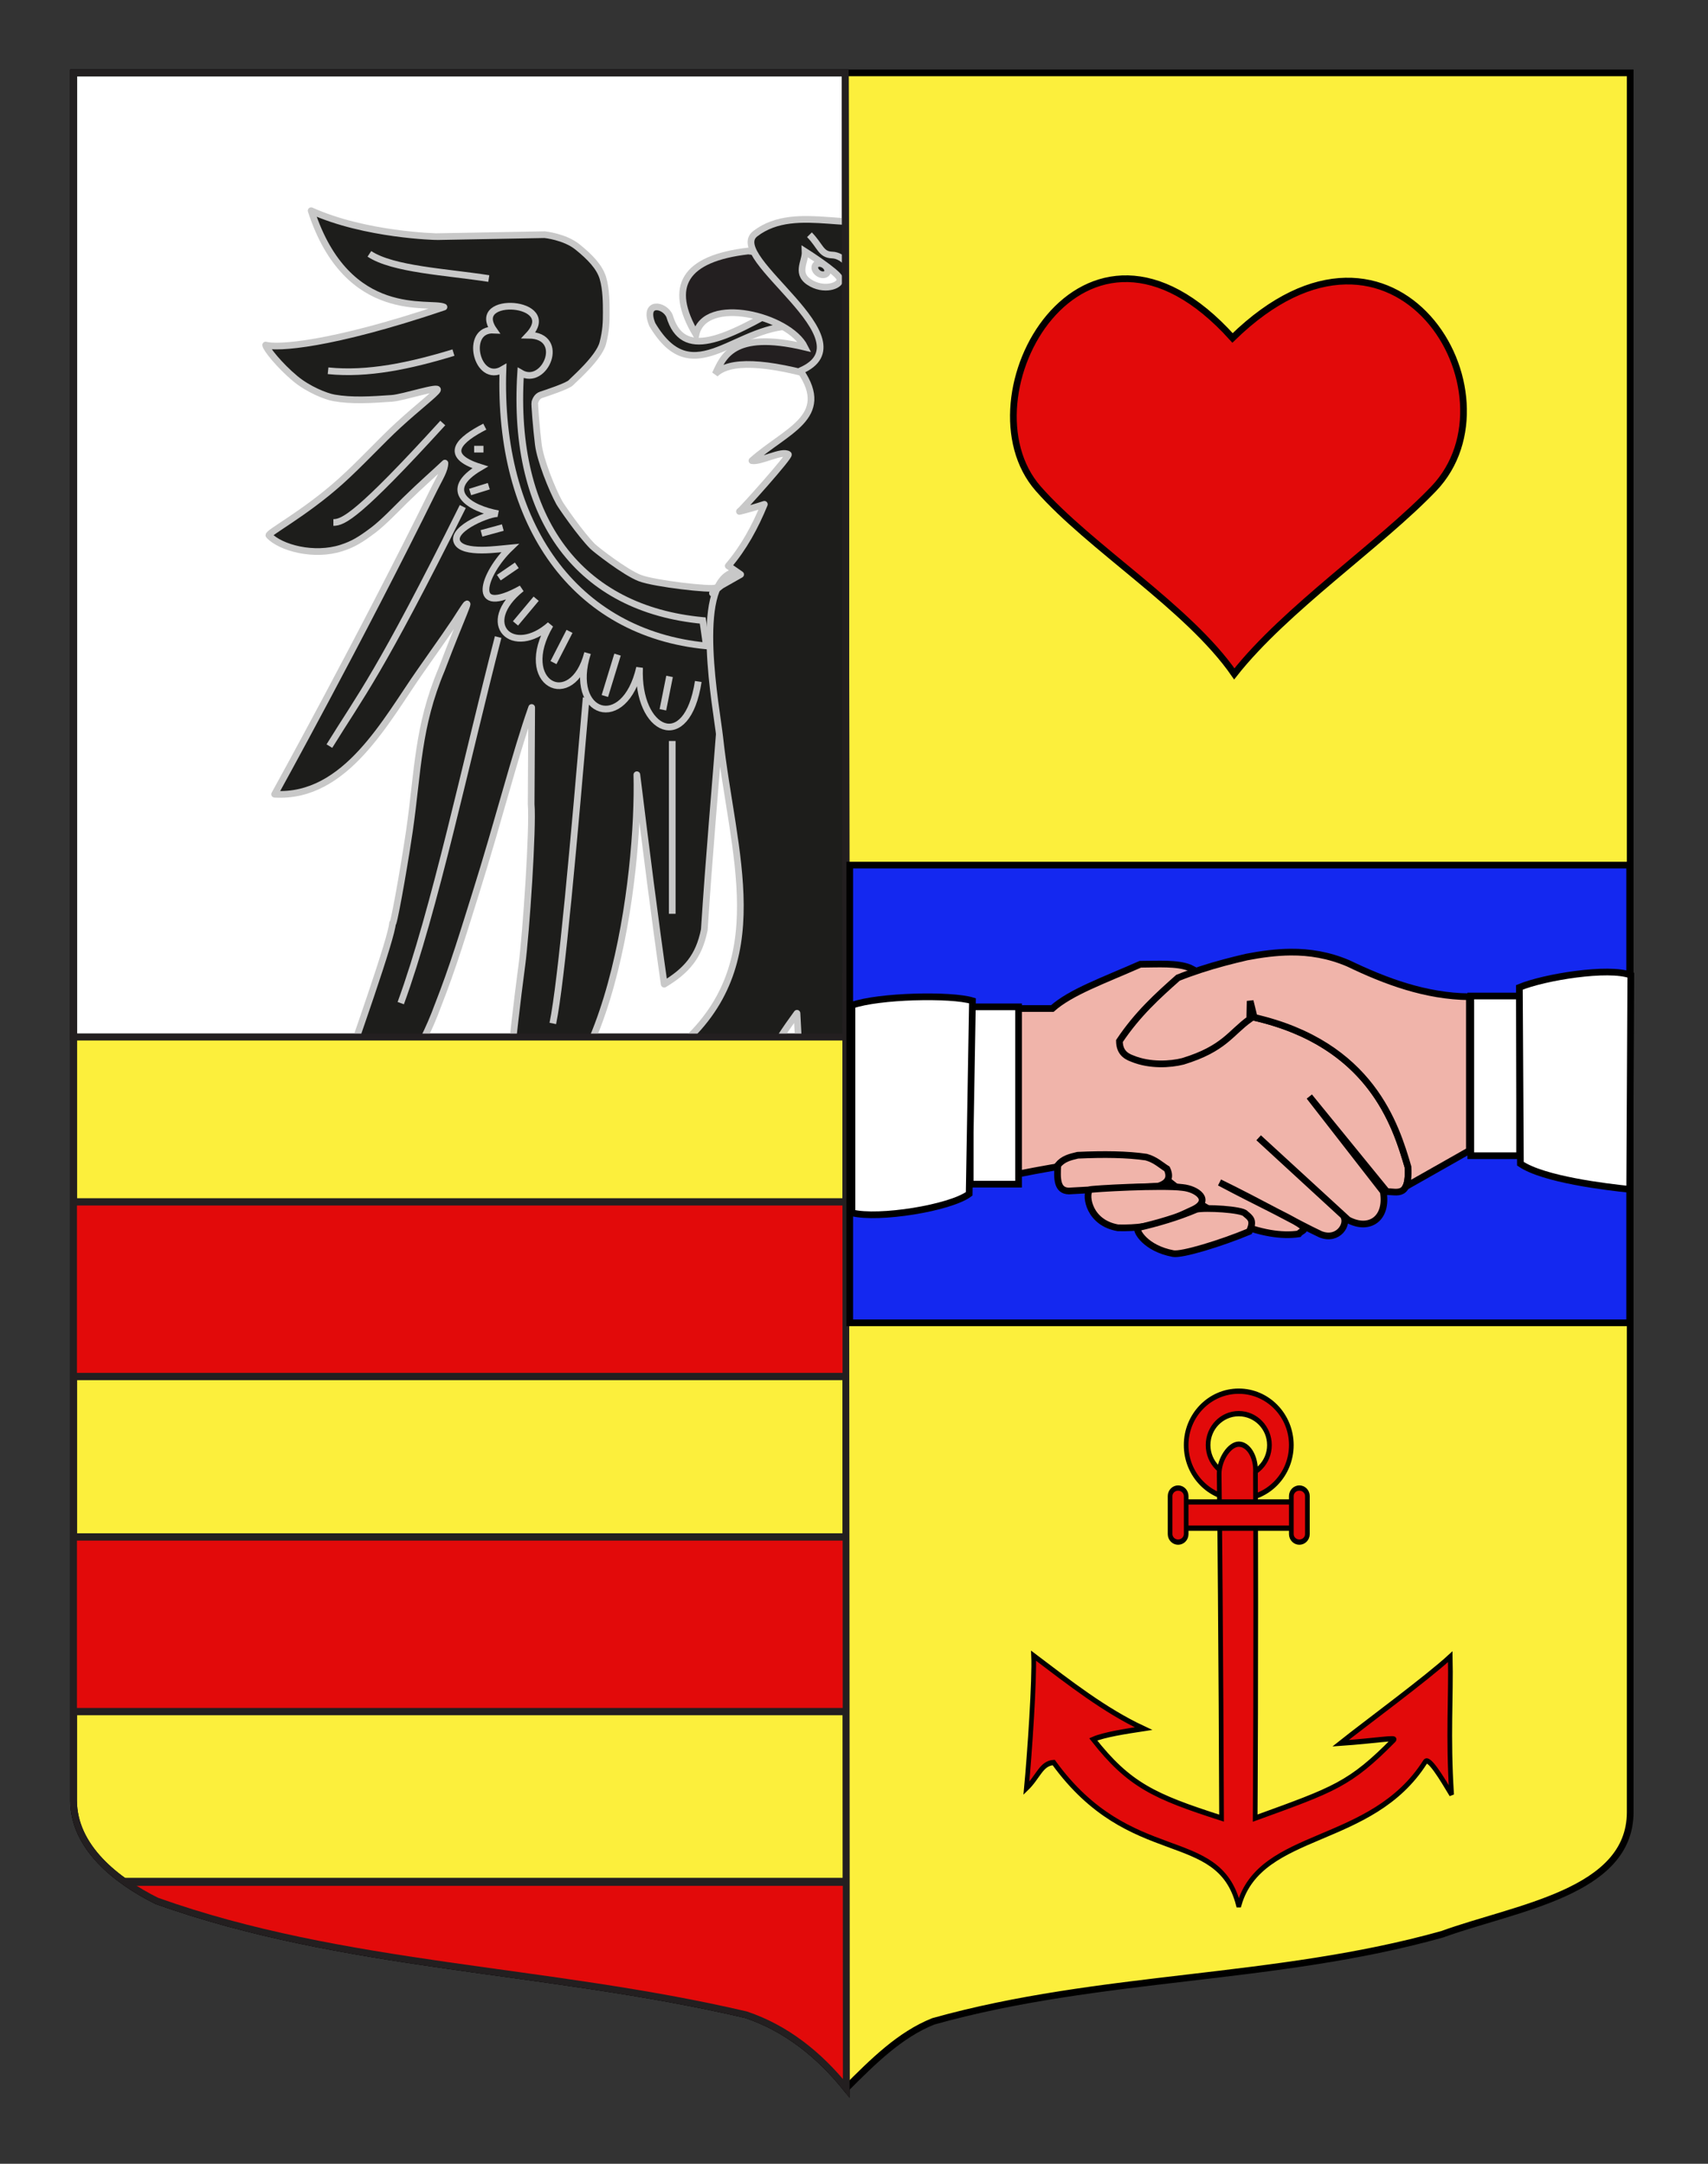 <?xml version="1.0" encoding="utf-8"?>
<!-- Generator: Adobe Illustrator 15.1.0, SVG Export Plug-In . SVG Version: 6.00 Build 0)  -->
<!DOCTYPE svg PUBLIC "-//W3C//DTD SVG 1.1//EN" "http://www.w3.org/Graphics/SVG/1.1/DTD/svg11.dtd">
<svg version="1.1" id="Calque_2" xmlns="http://www.w3.org/2000/svg" xmlns:xlink="http://www.w3.org/1999/xlink" x="0px" y="0px"
	 width="255.118px" height="323.148px" viewBox="0 0 255.118 323.148" enable-background="new 0 0 255.118 323.148"
	 xml:space="preserve">
<rect x="0" y="0" width="255.118" height="323.148" fill="#333333" stroke="none"/>
<path id="Fond_x5F_de_x5F_l_x5F_ecu_1_" fill="#FCEF3C" stroke="#000000" d="M10.994,10.88c78,0,154.504,0,232.504,0
	c0,135.583,0,149.083,0,259.75c0,12.043-17.099,14.25-28.1,18.25c-25,7-51,6-76,13c-5,2-9,6-13,10c-4-5-9-9-15-11c-30-7-60-7-88-17
	c-6-3-12.406-8-12.406-15C10.994,245.339,10.994,147.255,10.994,10.88z"/>
<path id="Fond_x5F_de_x5F_l_x5F_ecu" fill="#FCEF3C" stroke="#000000" d="M126.4,311.88c-4-5-9-9-15-11c-30-7-60-7-88-17
	c-6-3-12.406-8-12.406-15c0-23.541,0-121.625,0-258c78,0,37.26,0,115.26,0L126.4,311.88z"/>
<path id="Quartier_1" fill="#FFFFFF" stroke="#000000" d="M126.4,154.866H10.994c0-23.541,0-7.611,0-143.986c78,0,37.26,0,115.26,0
	L126.4,154.866z"/>
<g id="Aigle_1_">
	<g>
		<defs>
			<path id="SVGID_1_" d="M126.4,154.866H10.994c0-23.541,0-7.611,0-143.986c78,0,37.26,0,115.26,0L126.4,154.866z"/>
		</defs>
		<clipPath id="SVGID_2_">
			<use xlink:href="#SVGID_1_"  overflow="visible"/>
		</clipPath>
		<g id="Aigle" clip-path="url(#SVGID_2_)">
			<path id="path2764" fill="#1D1D1B" stroke="#C8C8C8" stroke-linejoin="round" d="M108.233,88.792l-1.339-0.997
				c-0.634,0.344-9.087-0.614-11.307-1.457c-2.22-0.844-6.635-4.306-7.081-4.753c-1.789-1.793-4.689-6.001-4.971-6.518
				c-1.119-2.056-2.828-6.332-3.124-8.671c-0.295-2.347-0.595-6.131-0.525-6.322c0.071-0.191,0.264-0.888,0.939-1.106
				c0.759-0.248,4.013-1.317,4.468-1.831c0.363-0.41,4.163-3.673,4.743-5.878c0.498-1.89,0.517-3.218,0.517-4.597
				c0-1.38-0.005-3.483-0.499-5.131c-0.494-1.649-1.896-3.118-3.798-4.651c-1.902-1.533-4.902-1.833-4.902-1.833L65.25,35.344
				c-0.017,0.003-10.69-0.22-18.775-3.876c5.442,16.719,17.879,13.429,19.839,14.39c-17.034,5.76-24.97,6.166-26.632,5.674
				c0.027,0.504,2.081,3.073,4.43,5.023c1.901,1.579,4.534,2.653,5.787,2.871c2.623,0.461,5.511,0.288,8.627,0.07
				c1.744-0.122,7.257-1.977,6.802-1.221c-0.358,0.595-2.807,2.447-5.805,5.191c-2.632,2.41-5.683,5.769-8.694,8.463
				c-5.384,4.817-10.967,7.714-10.654,8.044c1.776,1.861,6.719,3.186,10.823,1.869c1.761-0.565,2.858-1.242,4.782-2.689
				c1.488-1.119,3.556-3.297,4.784-4.501c2.329-2.285,4.516-4.179,5.89-5.488c-0.004,1.029-0.731,2.132-1.62,3.91
				C53.701,95.692,41.02,118.617,41.02,118.617c10.659,0.641,16.681-11.156,21.807-18.427c6.524-9.255,5.034-7.316,6.444-9.404
				c1.41-2.087-0.337,1.317-3.311,9.199c-3.603,8.557-3.51,15.108-4.806,24.115c-0.999,6.723-2.482,14.693-2.52,13.76
				c-0.141,2.244-5.256,16.727-9.512,28.908c5.03-0.439,8.639-3.623,11.342-6.596c2.008-3.239,3.675-6.526,4.932-9.968
				c2.29-5.806,3.949-11.361,5.619-16.669c3.496-11.12,5.938-20.934,8.399-27.876l-0.078,14.436
				c0.298,3.451-0.744,19.24-1.391,24.075c-1.569,11.75-1.949,18.726-3.251,25.129c16.554-2.803,20.812-38.792,20.432-53.598
				c1.362,11.074,2.725,21.83,4.086,31.281c3.308-2.009,5.176-4.076,5.987-8.128c0.728-11.197,1.598-20.829,2.326-30.283
				l6.833-14.415L108.233,88.792z"/>
			<path id="path32275" fill="#1D1D1B" stroke="#C8C8C8" stroke-linejoin="round" d="M119.489,48.706
				c1.38,0.217,1.226-5.004-2.039-3.349c-9.29,5.412-15.477,8.431-17.444,1.831c-0.765-1.761-3.986-2.244-2.584,1.27
				C103.695,59.036,110.028,48.017,119.489,48.706z"/>
			<path id="path31388" fill="#231F20" stroke="#C8C8C8" d="M125.91,39.237l-2.73,17.329c-8.961-2.65-14.246-2.776-16.349-0.71
				c1.143-2.345,2.411-6.622,13.374-4.018c-2.354-4.707-14.951-7.806-16.25-1.897c-4.281-7.205-1.674-11.354,7.801-12.454
				L125.91,39.237z"/>
			<path id="path13458_1_" fill="#1D1D1B" stroke="#C8C8C8" stroke-linejoin="round" d="M138.062,172.204
				c-7.897-2.952-6.497-13.794-6.157-20.875c3.592,4.907,6.135,9.039,6.278,15.618c0.483-0.76,1.01-1.484,1.571-2.178
				c1.051,0.647,1.324,1.771,0.818,3.369c0.92-6.614,5.657-5.503,9.664-8.46l-2.092-2.387l1.495-0.868
				c-15.401-13.131-7.492-32.146-5.779-50.425c0.656-7.005,1.878-22.062-5.315-24.129c1.357,0.257,2.697,0.233,4.013-0.07
				c-0.931-0.787-6.948-2.742-6.11-4.339c0.256-0.485,3.086,0.521,3.562,0.5c-3.774-4.944-4.418-9.478-3.737-15.553l1.949,3.678
				l0.354-7.869l3.407,2.329c-1.134-3.246-2.22-6.627-3.976-8.05c2.57,0.143,4.318-0.229,4.595-0.448
				c0.589-0.464-2.896-1.334-3.406-3.746c2.148-0.141,3.103-0.715,4.396-2.963c0.396-0.687-2.188,1.071-2.131,0.662
				c-1.613-0.662-2.756-1.785-3.426-3.37c0.274-0.802,2.441-0.109,2.465-1.058c-8.551-3.163-2.065-2.161-3.188-4.532
				c-1.697-0.031-3.197-0.568-4.499-1.612c0.793-1.139,1.533-2.317,2.224-3.538c-6.654,3.499-15.978-1.773-22.217,3.005
				c-4.626,3.544,17.391,15.895,6.738,20.489c4.735,6.966-2.192,8.906-7.243,13.416c1.312,0.231,4.463-1.593,5.438-0.931
				c0.31,0.211-7.108,8.499-7.303,8.515c1.252-0.308,2.492-0.662,3.719-1.066c-1.38,3.363-3.076,6.482-5.392,9.196l1.852,1.283
				c-8.388,4.772,0,0,0,0c-1.588,0.641-2.993,1.573-4.209,2.799c0.064,0.174,3.053-3.22,2.958-3.085
				c-5.877,2.048-2.328,20.422-1.874,24.593c1.896,17.434,8.384,33.888-6.195,46.318l1.495,0.868l-2.092,2.387
				c4.007,2.955,8.744,1.846,9.664,8.46c-0.505-1.598-0.232-2.722,0.819-3.369c0.562,0.692,1.087,1.418,1.572,2.177
				c0.144-6.578,2.687-10.71,6.277-15.617c0.352,7.312,1.176,13.857-3.785,19.845"/>
			<path fill="#1D1D1B" stroke="#C8C8C8" stroke-miterlimit="10" d="M120.904,35.058c1.64,1.671,1.697,2.977,3.381,3.028
				c1.683,0.05,3.047,1.885,3.508,3.472"/>
			<path fill="#FFFFFF" stroke="#C8C8C8" stroke-miterlimit="10" d="M120.256,37.563c0.072,1.608-1.601,3.431,1.019,4.809
				c2.17,1.142,4.497,0.16,4.158-0.789S120.256,37.563,120.256,37.563z"/>
			<path fill="#1D1D1B" stroke="#C8C8C8" stroke-miterlimit="10" d="M121.756,39.696c0.175-0.38,0.724-0.465,1.224-0.19
				c0.502,0.272,0.765,0.804,0.589,1.183c-0.176,0.38-0.725,0.466-1.225,0.192C121.845,40.607,121.58,40.077,121.756,39.696z"/>
			<path id="path23256" fill="#1D1D1B" stroke="#C8C8C8" d="M49,55.371c5.933,0.616,12.27-0.744,18.73-2.711"/>
			<path id="path23258" fill="#1D1D1B" stroke="#C8C8C8" d="M66.136,63.177C53.462,77.09,51.25,78.032,49.796,78.031"/>
			<path id="path23260" fill="#1D1D1B" stroke="#C8C8C8" d="M49.199,111.427c4.787-7.757,7.372-10.568,19.927-35.781"/>
			<path id="path23262" fill="#1D1D1B" stroke="#C8C8C8" d="M59.86,149.812c5.064-13.841,9.715-35.953,14.545-54.67"/>
			<path id="path23264" fill="#1D1D1B" stroke="#C8C8C8" d="M82.574,152.847c1.306-6.36,3.165-27.462,4.983-48.663"/>
			<path id="path23266" fill="#1D1D1B" stroke="#C8C8C8" d="M100.41,136.474v-25.806"/>
			<path id="path25925" fill="#1D1D1B" stroke="#C8C8C8" d="M72.413,63.718c-3.625,1.865-6.493,4.25-0.697,6.073
				c-5.936,3.491-1.567,6.154,2.69,6.938c-0.98-0.214-6.999,2.141-6.156,4.173c0.816,1.972,6.419,1.056,7.949,0.924
				c-4.014,3.857-6.188,10.466,1.695,6.071c-6.607,5.283-1.264,10.361,4.283,5.421c-5.185,8.801,3.315,13.052,5.58,4.229
				c-2.955,9.252,5.528,11.987,7.771,2.169c-0.413,9.567,7.095,13.011,8.769,2.06"/>
			<path id="path25927" fill="#1D1D1B" stroke="#C8C8C8" d="M72.214,67.08H70.82"/>
			<path id="path25929" fill="#1D1D1B" stroke="#C8C8C8" d="M73.01,72.609l-2.79,0.868"/>
			<path id="path25931" fill="#1D1D1B" stroke="#C8C8C8" d="M75.103,78.791l-3.188,0.867"/>
			<path id="path25933" fill="#1D1D1B" stroke="#C8C8C8" d="M77.195,84.428l-2.69,1.843"/>
			<path id="path25935" fill="#1D1D1B" stroke="#C8C8C8" d="M80.084,89.416l-3.088,3.688"/>
			<path id="path25937" fill="#1D1D1B" stroke="#C8C8C8" d="M85.066,94.295l-2.393,4.663"/>
			<path id="path25939" fill="#1D1D1B" stroke="#C8C8C8" d="M92.239,97.765l-1.893,6.181"/>
			<path id="path25941" fill="#1D1D1B" stroke="#C8C8C8" d="M100.01,101.018l-0.996,4.987"/>
			<path id="path23254" fill="#1D1D1B" stroke="#C8C8C8" d="M73.01,41.599c-6.446-1.002-14.31-1.358-17.835-3.686"/>
			<path id="path25038" fill="#1D1D1B" stroke="#C8C8C8" d="M104.966,92.669l0.547,3.796c-19.646-1.879-31.182-18.073-30.39-41.312
				c-3.909,2.322-5.861-6.077-1.369-5.854c-3.696-5.318,10.012-4.38,5.201,0.758c5.721,0.046,2.436,7.782-1.187,5.639
				C76.375,77.744,86.692,90.978,104.966,92.669C104.966,92.669,104.553,92.63,104.966,92.669L104.966,92.669z"/>
		</g>
	</g>
	<g>
		<path id="Quartier_1_1_" fill="none" stroke="#231F20" d="M126.4,154.866H10.994c0-23.541,0-7.611,0-143.986
			c78,0,37.26,0,115.26,0L126.4,154.866z"/>
	</g>
</g>
<g>
	<g>
		<defs>
			<path id="SVGID_3_" d="M126.4,311.88c-4-5-9-9-15-11c-30-7-60-7-88-17c-6-3-12.406-8-12.406-15c0-23.541,0-121.625,0-258
				c78,0,37.26,0,115.26,0L126.4,311.88z"/>
		</defs>
		<clipPath id="SVGID_4_">
			<use xlink:href="#SVGID_3_"  overflow="visible"/>
		</clipPath>
		<g clip-path="url(#SVGID_4_)">
			<rect x="5.921" y="281.041" fill="#E20A0A" stroke="#231F20" stroke-width="1.192" width="127" height="31.191"/>
			<rect x="5.921" y="229.538" fill="#E20A0A" stroke="#231F20" stroke-width="1.09" width="127" height="26.084"/>
			<rect x="5.921" y="179.493" fill="#E20A0A" stroke="#231F20" stroke-width="1.09" width="127" height="26.087"/>
		</g>
	</g>
	<g>
		<path id="Fond_x5F_de_x5F_l_x5F_ecu_2_" fill="none" stroke="#231F20" d="M126.4,311.88c-4-5-9-9-15-11c-30-7-60-7-88-17
			c-6-3-12.406-8-12.406-15c0-23.541,0-121.625,0-258c78,0,37.26,0,115.26,0L126.4,311.88z"/>
	</g>
</g>
<rect x="126.921" y="129.202" fill="#1428F0" stroke="#000000" width="116.5" height="68.355"/>
<g id="Foi">
	<path id="path6470" fill="#F0B4AA" stroke="#000000" d="M151.918,150.619h5.261c2.769-2.454,7.584-4.156,13.147-6.611
		c2.644-0.012,5.481-0.22,7.363,0.527l5.785,2.929l2.631,4.208c18.564,3.704,22.34,16.322,24.191,22.614
		c0.277,4.62-1.633,3.657-3.154,3.683l-11.571-14.2l11.046,14.2c0.682,4.058-2.113,5.892-5.26,4.208L188,169.922l12.625,11.606
		c0.892,1.245-0.736,3.861-3.375,2.812c-3.467-1.627-9.188-4.868-15.086-7.74c5.683,3.022,10.318,5.166,11.834,6.156
		c1.541,1.01,0.412,0.942-0.004,1.521c-4.951,0.743-13.149-1.806-23.062-11.019c-5.647-0.34-12.195,0.76-18.88,2.078
		L151.918,150.619z"/>
	<path id="path6452" fill="#F0B4AA" stroke="#000000" d="M157.999,174.021c-0.115,1.948-0.15,3.817,1.648,3.851l13.382-0.732
		c1.312-0.415,1.923-1.178,1.283-2.566c-0.976-0.618-1.714-1.369-3.099-1.762c-2.836-0.425-6.354-0.458-10.24-0.283
		C159.778,172.819,158.808,173.036,157.999,174.021z"/>
	<rect id="rect6492" x="144.913" y="150.366" fill="#FFFFFF" stroke="#000000" width="7.224" height="26.485"/>
	<path id="path7379" fill="#FFFFFF" stroke="#000000" d="M145.254,149.463c-3.188-0.979-14.018-0.745-18,0.667v31
		c4,1,14.657-0.709,17.507-2.833L145.254,149.463z"/>
	<rect id="rect8266" x="219.685" y="148.75" fill="#FFFFFF" stroke="#000000" width="7.298" height="23.851"/>
	<path id="path6432" fill="#F0B4AA" stroke="#000000" d="M192.778,142.194c-2.197,0.019-4.387,0.318-6.564,0.734
		c-2.248,0.525-4.521,1.104-6.896,1.882c-1.097,0.36-2.22,0.758-3.365,1.216c-3.049,2.709-6.035,5.394-8.748,9.448
		c0.02,1.468,0.723,2.201,1.95,2.632c2.581,1.062,5.634,0.878,7.53,0.4c6.199-1.89,7.121-4.266,9.996-6.314v-0.384l0.052-2.315
		l0.601,2.449c17.5,4.008,21.164,16.192,22.977,22.345c0.088,1.476-0.061,2.382-0.334,2.932l9.498-5.382v-22.978
		c-6.544-0.062-12.569-2.33-18.078-4.98C198.459,142.625,195.607,142.174,192.778,142.194z"/>
	<path id="path6454" fill="#F0B4AA" stroke="#000000" d="M162.745,177.678c-0.674,0.974-0.041,4.951,4.235,5.691
		c5.726,0.145,8.451-1.467,11.304-2.76c2.743-1.345,0.551-3.046-1.65-3.262C173.625,176.949,163.073,177.526,162.745,177.678z"/>
	<path id="path6456" fill="#F0B4AA" stroke="#000000" d="M169.913,183.369c-0.248,0.496,1.215,3.078,5.316,3.85
		c1.268,0.253,7.12-1.528,11.365-3.299c0.826-1.69,0.099-2.082-0.569-2.656c-0.429-0.647-6.058-0.969-7.317-0.657
		C175.888,181.808,172.932,182.668,169.913,183.369z"/>
	<path id="path8268" fill="#FFFFFF" stroke="#000000" d="M226.946,147.462c3.732-1.549,13.311-3.086,16.643-1.833l-0.166,32
		c-3.461-0.366-12.864-1.467-16.326-3.834L226.946,147.462z"/>
</g>
<path id="path3659" fill="#E20A0A" stroke="#000000" d="M184.098,50.47c24.355-23.765,43.529,8.427,30.056,22.511
	c-8.018,8.379-22.157,17.957-29.792,27.662c-6.869-9.918-21.581-18.885-29.283-27.662C143.161,59.401,161.816,25.698,184.098,50.47z
	"/>
<g id="Ancre" transform="matrix(0.697,0,0,0.789,24.818,26.24)">
	<path id="path9478" fill="#E20A0A" stroke="#000000" d="M229.853,230.071c-6.22,0-11.269,4.57-11.269,10.202
		c0,5.632,5.05,10.203,11.269,10.203c6.222,0,11.269-4.571,11.269-10.203C241.122,234.642,236.075,230.071,229.853,230.071z
		 M229.853,234.325c3.629,0,6.58,2.664,6.58,5.949c0,3.286-2.951,5.956-6.58,5.956c-3.628,0-6.569-2.67-6.569-5.956
		S226.225,234.325,229.853,234.325z"/>
	<path id="path11290" fill="#E20A0A" stroke="#000000" d="M229.862,240.1c-1.976,0-4.197,2.874-4.201,5.606
		c0.378,30.398,0.511,65.181,0.511,65.181c-14.439-4.096-19.81-6.269-27.5-14.906c2.269-0.89,7.03-1.535,10.766-2.037
		c-8.297-3.419-15.893-8.688-23.548-13.801c0.233,4.418-0.846,18.584-1.544,25.104c2.556-2.185,3.178-4.757,5.852-4.887
		c16.473,20.094,35.225,12.089,39.572,26.931h0.174c4.619-14.256,28.373-10.979,39.877-27.071c0.733-1.029,3.52,3.077,5.654,6.226
		c-0.809-11.111-0.091-18.581-0.294-26.12c-5.003,4.078-18.127,12.604-23.506,16.385c7.693-0.474,12.035-1.193,11.42-0.645
		c-9.425,8.449-12.76,9.38-29.718,14.821c0,0,0.234-31.179,0.062-65.327c0-0.022-0.003-0.047,0-0.068
		c0.008-0.145,0.014-0.288,0.014-0.436C233.45,242.32,231.84,240.1,229.862,240.1z"/>
	<g>
		<rect x="217.799" y="251.042" fill="#E20A0A" stroke="#000000" width="24.219" height="4.961"/>
		<path fill="#E20A0A" stroke="#000000" d="M218.587,257.122c0,0.839-0.773,1.52-1.724,1.52l0,0c-0.95,0-1.721-0.681-1.721-1.52
			v-7.195c0-0.842,0.771-1.522,1.721-1.522l0,0c0.95,0,1.724,0.681,1.724,1.522V257.122z"/>
		<path fill="#E20A0A" stroke="#000000" d="M244.568,257.122c0,0.839-0.771,1.52-1.724,1.52l0,0c-0.95,0-1.722-0.681-1.722-1.52
			v-7.195c0-0.842,0.772-1.522,1.722-1.522l0,0c0.951,0,1.724,0.681,1.724,1.522V257.122z"/>
	</g>
</g>
</svg>
